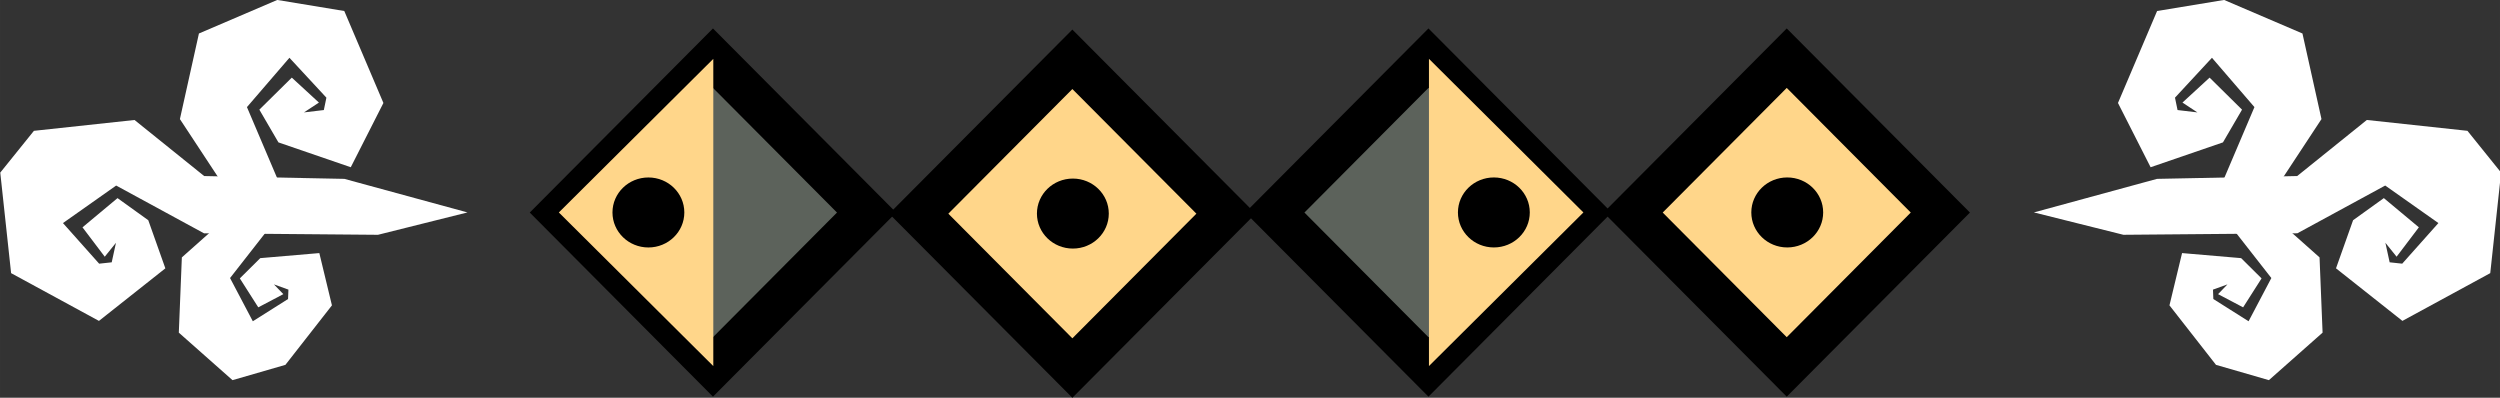 <?xml version="1.0" encoding="UTF-8" standalone="no"?>
<!-- Created with Inkscape (http://www.inkscape.org/) -->

<svg
   width="894.041"
   height="142.231"
   viewBox="0 0 236.548 37.632"
   version="1.1"
   id="svg827"
   xmlns:xlink="http://www.w3.org/1999/xlink"
   xmlns="http://www.w3.org/2000/svg"
   xmlns:svg="http://www.w3.org/2000/svg">
  <rect x="0" y="0" width="236.548" height="37.632" fill="#333333" stroke="none"/>
  <defs
     id="defs824">
    <linearGradient
       id="linearGradient14270">
      <stop
         style="stop-color:#f2c930;stop-opacity:1;"
         offset="0"
         id="stop14268" />
    </linearGradient>
    <linearGradient
       id="linearGradient8373">
      <stop
         style="stop-color:#f2c930;stop-opacity:1;"
         offset="0"
         id="stop8371" />
    </linearGradient>
    <linearGradient
       id="linearGradient8367">
      <stop
         style="stop-color:#f2c930;stop-opacity:1;"
         offset="0"
         id="stop8365" />
    </linearGradient>
    <linearGradient
       id="linearGradient8361">
      <stop
         style="stop-color:#f2c930;stop-opacity:1;"
         offset="0"
         id="stop8359" />
    </linearGradient>
    <linearGradient
       id="accent_color">
      <stop
         style="stop-color:#ffd68a;stop-opacity:1;"
         offset="0"
         id="stop8287" />
    </linearGradient>
    <linearGradient
       xlink:href="#accent_color"
       id="linearGradient14272"
       x1="41.536"
       y1="26.855"
       x2="58.486"
       y2="26.855"
       gradientUnits="userSpaceOnUse" />
    <linearGradient
       xlink:href="#accent_color"
       id="linearGradient14274"
       x1="41.536"
       y1="26.855"
       x2="58.486"
       y2="26.855"
       gradientUnits="userSpaceOnUse" />
    <linearGradient
       xlink:href="#accent_color"
       id="linearGradient14276"
       x1="43.87"
       y1="21.611"
       x2="65.955"
       y2="21.611"
       gradientUnits="userSpaceOnUse" />
    <linearGradient
       xlink:href="#accent_color"
       id="linearGradient14278"
       x1="43.87"
       y1="21.611"
       x2="65.955"
       y2="21.611"
       gradientUnits="userSpaceOnUse" />
  </defs>
  <g
     id="layer1"
     transform="translate(-17.192,-13.758)">
    <g
       id="g966"
       transform="matrix(1.342,0,0,1.37,-58.049,-5.509)"
       style="display:none">
      <rect
         style="display:inline;fill:#5c625b;fill-opacity:1;stroke:#000000;stroke-width:1.494;stroke-linecap:butt;stroke-miterlimit:4;stroke-dasharray:none;stroke-opacity:1;paint-order:stroke markers fill"
         id="rect922"
         width="15.457"
         height="15.457"
         x="87.251"
         y="46.174"
         transform="matrix(0.714,0.7,0.714,-0.7,0,0)" />
      <g
         id="note01"
         transform="translate(51.448,12.54)"
         style="display:inline">
        <path
           style="fill:#f2c930;fill-opacity:1;stroke:none;stroke-width:0.265px;stroke-linecap:butt;stroke-linejoin:miter;stroke-opacity:1"
           d="M 54.912,27.019 65.955,16.204 H 43.87 l 11.042,10.816"
           id="path7898" />
        <circle
           style="fill:#000000;fill-opacity:1;stroke:none;stroke-width:0.913;stroke-miterlimit:4;stroke-dasharray:none;stroke-opacity:1"
           id="path5619"
           cx="54.912"
           cy="20.749"
           r="2.516" />
      </g>
    </g>
    <g
       id="g10337"
       transform="matrix(1.317,0,0,1.35,-55.362,-4.947)"
       style="display:inline">
      <g
         id="g20077"
         style="display:inline">
        <path
           style="fill:#ffffff;fill-opacity:1;stroke:none;stroke-width:0.112px;stroke-linecap:butt;stroke-linejoin:miter;stroke-opacity:1"
           d="M 79.832,26.392 69.76,26.195 64.755,22.265 57.527,23.025 l -2.418,2.928 0.779,7.047 6.311,3.347 4.771,-3.684 -1.227,-3.372 -2.21,-1.55 -2.516,2.047 1.599,2.06 0.806,-0.976 -0.306,1.369 -0.903,0.095 -2.6,-2.846 3.822,-2.63 6.311,3.347 12.498,0.105 6.431,-1.568 z m 130.227,0 10.072,-0.198 5.004,-3.93 7.228,0.76 2.418,2.928 -0.779,7.047 -6.311,3.347 -4.771,-3.684 1.227,-3.372 2.21,-1.55 2.516,2.047 -1.599,2.06 -0.806,-0.976 0.306,1.369 0.903,0.095 2.6,-2.846 -3.822,-2.63 -6.311,3.347 -12.498,0.105 -6.431,-1.568 z"
           id="path17449" />
        <path
           style="fill:#ffffff;fill-opacity:1;stroke:none;stroke-width:0.085px;stroke-linecap:butt;stroke-linejoin:miter;stroke-opacity:1"
           d="m 71.809,28.727 -3.654,3.169 -0.218,5.274 3.857,3.33 3.801,-1.072 3.343,-4.17 -0.906,-3.664 -4.243,0.354 -1.468,1.42 1.325,2.029 1.8,-0.925 -0.676,-0.685 1.042,0.368 -0.027,0.659 -2.531,1.559 -1.636,-3.03 3.343,-4.17 z m 146.274,0 3.654,3.169 0.218,5.274 -3.857,3.33 -3.801,-1.072 -3.343,-4.17 0.906,-3.664 4.243,0.354 1.468,1.42 -1.325,2.029 -1.8,-0.925 0.676,-0.685 -1.042,0.368 0.027,0.659 2.531,1.559 1.636,-3.03 -3.343,-4.17 z"
           id="path17449-3" />
        <path
           style="fill:#ffffff;fill-opacity:1;stroke:none;stroke-width:0.112px;stroke-linecap:butt;stroke-linejoin:miter;stroke-opacity:1"
           d="m 71.546,27.436 -3.531,-5.234 1.367,-5.999 5.627,-2.351 4.816,0.775 2.811,6.446 -2.345,4.504 -5.198,-1.742 -1.37,-2.294 2.331,-2.245 1.949,1.749 -1.074,0.689 1.427,-0.165 0.184,-0.868 -2.656,-2.796 -3.052,3.457 2.811,6.446 z m 146.799,0 3.531,-5.234 -1.367,-5.999 -5.627,-2.351 -4.816,0.775 -2.811,6.446 2.345,4.504 5.198,-1.742 1.37,-2.294 -2.331,-2.245 -1.949,1.749 1.074,0.689 -1.427,-0.165 -0.184,-0.868 2.656,-2.796 3.052,3.457 -2.811,6.446 z"
           id="path17449-9" />
      </g>
      <g
         id="g960"
         style="display:none">
        <ellipse
           style="fill:#ffffff;fill-opacity:1;stroke:none;stroke-width:1.587;stroke-linecap:butt;stroke-miterlimit:4;stroke-dasharray:none;stroke-opacity:1;paint-order:stroke markers fill"
           id="metronome10"
           cx="144.945"
           cy="47.554"
           rx="2.386"
           ry="2.326" />
        <ellipse
           style="fill:#ffffff;fill-opacity:1;stroke:none;stroke-width:1.587;stroke-linecap:butt;stroke-miterlimit:4;stroke-dasharray:none;stroke-opacity:1;paint-order:stroke markers fill"
           id="metronome00"
           cx="93.498"
           cy="47.554"
           rx="2.386"
           ry="2.326" />
        <ellipse
           style="fill:#ffffff;fill-opacity:1;stroke:none;stroke-width:1.053;stroke-linecap:butt;stroke-miterlimit:4;stroke-dasharray:none;stroke-opacity:1;paint-order:stroke markers fill"
           id="metronome01"
           cx="99.929"
           cy="47.554"
           rx="1.582"
           ry="1.543" />
        <ellipse
           style="fill:#ffffff;fill-opacity:1;stroke:none;stroke-width:1.053;stroke-linecap:butt;stroke-miterlimit:4;stroke-dasharray:none;stroke-opacity:1;paint-order:stroke markers fill"
           id="metronome02"
           cx="104.755"
           cy="47.554"
           rx="1.582"
           ry="1.543" />
        <ellipse
           style="fill:#ffffff;fill-opacity:1;stroke:none;stroke-width:1.053;stroke-linecap:butt;stroke-miterlimit:4;stroke-dasharray:none;stroke-opacity:1;paint-order:stroke markers fill"
           id="metronome03"
           cx="109.581"
           cy="47.554"
           rx="1.582"
           ry="1.543" />
        <ellipse
           style="fill:#ffffff;fill-opacity:1;stroke:none;stroke-width:1.053;stroke-linecap:butt;stroke-miterlimit:4;stroke-dasharray:none;stroke-opacity:1;paint-order:stroke markers fill"
           id="metronome04"
           cx="114.407"
           cy="47.554"
           rx="1.582"
           ry="1.543" />
        <ellipse
           style="fill:#ffffff;fill-opacity:1;stroke:none;stroke-width:1.053;stroke-linecap:butt;stroke-miterlimit:4;stroke-dasharray:none;stroke-opacity:1;paint-order:stroke markers fill"
           id="metronome05"
           cx="119.233"
           cy="47.554"
           rx="1.582"
           ry="1.543" />
        <ellipse
           style="fill:#ffffff;fill-opacity:1;stroke:none;stroke-width:1.053;stroke-linecap:butt;stroke-miterlimit:4;stroke-dasharray:none;stroke-opacity:1;paint-order:stroke markers fill"
           id="metronome06"
           cx="124.059"
           cy="47.554"
           rx="1.582"
           ry="1.543" />
        <ellipse
           style="fill:#ffffff;fill-opacity:1;stroke:none;stroke-width:1.053;stroke-linecap:butt;stroke-miterlimit:4;stroke-dasharray:none;stroke-opacity:1;paint-order:stroke markers fill"
           id="metronome07"
           cx="128.885"
           cy="47.554"
           rx="1.582"
           ry="1.543" />
        <ellipse
           style="fill:#ffffff;fill-opacity:1;stroke:none;stroke-width:1.053;stroke-linecap:butt;stroke-miterlimit:4;stroke-dasharray:none;stroke-opacity:1;paint-order:stroke markers fill"
           id="metronome08"
           cx="133.71"
           cy="47.554"
           rx="1.582"
           ry="1.543" />
        <ellipse
           style="fill:#ffffff;fill-opacity:1;stroke:none;stroke-width:1.053;stroke-linecap:butt;stroke-miterlimit:4;stroke-dasharray:none;stroke-opacity:1;paint-order:stroke markers fill"
           id="metronome09"
           cx="138.536"
           cy="47.554"
           rx="1.582"
           ry="1.543" />
        <ellipse
           style="fill:#ffffff;fill-opacity:1;stroke:none;stroke-width:1.587;stroke-linecap:butt;stroke-miterlimit:4;stroke-dasharray:none;stroke-opacity:1;paint-order:stroke markers fill"
           id="metronome20"
           cx="-196.393"
           cy="47.554"
           rx="2.386"
           ry="2.326"
           transform="scale(-1,1)" />
        <ellipse
           style="fill:#ffffff;fill-opacity:1;stroke:none;stroke-width:1.053;stroke-linecap:butt;stroke-miterlimit:4;stroke-dasharray:none;stroke-opacity:1;paint-order:stroke markers fill"
           id="metronome19"
           cx="-189.962"
           cy="47.554"
           rx="1.582"
           ry="1.543"
           transform="scale(-1,1)" />
        <ellipse
           style="fill:#ffffff;fill-opacity:1;stroke:none;stroke-width:1.053;stroke-linecap:butt;stroke-miterlimit:4;stroke-dasharray:none;stroke-opacity:1;paint-order:stroke markers fill"
           id="metronome18"
           cx="-185.136"
           cy="47.554"
           rx="1.582"
           ry="1.543"
           transform="scale(-1,1)" />
        <ellipse
           style="fill:#ffffff;fill-opacity:1;stroke:none;stroke-width:1.053;stroke-linecap:butt;stroke-miterlimit:4;stroke-dasharray:none;stroke-opacity:1;paint-order:stroke markers fill"
           id="metronome17"
           cx="-180.31"
           cy="47.554"
           rx="1.582"
           ry="1.543"
           transform="scale(-1,1)" />
        <ellipse
           style="fill:#ffffff;fill-opacity:1;stroke:none;stroke-width:1.053;stroke-linecap:butt;stroke-miterlimit:4;stroke-dasharray:none;stroke-opacity:1;paint-order:stroke markers fill"
           id="metronome16"
           cx="-175.484"
           cy="47.554"
           rx="1.582"
           ry="1.543"
           transform="scale(-1,1)" />
        <ellipse
           style="fill:#ffffff;fill-opacity:1;stroke:none;stroke-width:1.053;stroke-linecap:butt;stroke-miterlimit:4;stroke-dasharray:none;stroke-opacity:1;paint-order:stroke markers fill"
           id="metronome15"
           cx="-170.658"
           cy="47.554"
           rx="1.582"
           ry="1.543"
           transform="scale(-1,1)" />
        <ellipse
           style="fill:#ffffff;fill-opacity:1;stroke:none;stroke-width:1.053;stroke-linecap:butt;stroke-miterlimit:4;stroke-dasharray:none;stroke-opacity:1;paint-order:stroke markers fill"
           id="metronome14"
           cx="-165.832"
           cy="47.554"
           rx="1.582"
           ry="1.543"
           transform="scale(-1,1)" />
        <ellipse
           style="fill:#ffffff;fill-opacity:1;stroke:none;stroke-width:1.053;stroke-linecap:butt;stroke-miterlimit:4;stroke-dasharray:none;stroke-opacity:1;paint-order:stroke markers fill"
           id="metronome13"
           cx="-161.006"
           cy="47.554"
           rx="1.582"
           ry="1.543"
           transform="scale(-1,1)" />
        <ellipse
           style="fill:#ffffff;fill-opacity:1;stroke:none;stroke-width:1.053;stroke-linecap:butt;stroke-miterlimit:4;stroke-dasharray:none;stroke-opacity:1;paint-order:stroke markers fill"
           id="metronome12"
           cx="-156.18"
           cy="47.554"
           rx="1.582"
           ry="1.543"
           transform="scale(-1,1)" />
        <ellipse
           style="fill:#ffffff;fill-opacity:1;stroke:none;stroke-width:1.053;stroke-linecap:butt;stroke-miterlimit:4;stroke-dasharray:none;stroke-opacity:1;paint-order:stroke markers fill"
           id="metronome11"
           cx="-151.355"
           cy="47.554"
           rx="1.582"
           ry="1.543"
           transform="scale(-1,1)" />
      </g>
    </g>
    <g
       id="g1558"
       transform="matrix(1.317,0,0,1.35,80.071,11.986)">
      <rect
         style="fill:#5c625b;fill-opacity:1;stroke:#000000;stroke-width:2.977;stroke-linecap:butt;stroke-miterlimit:4;stroke-dasharray:none;stroke-opacity:1;paint-order:stroke markers fill"
         id="rect1550"
         width="15.457"
         height="15.457"
         x="42.283"
         y="19.126"
         transform="matrix(0.714,0.7,0.714,-0.7,0,0)" />
      <g
         id="g1556"
         transform="matrix(0,-0.975,1.026,0,38.293,69.742)">
        <path
           style="fill:url(#linearGradient14276);fill-opacity:1;stroke:none;stroke-width:0.265px;stroke-linecap:butt;stroke-linejoin:miter;stroke-opacity:1"
           d="M 54.912,27.019 65.955,16.204 H 43.87 l 11.042,10.816"
           id="path1552" />
        <circle
           style="fill:#000000;fill-opacity:1;stroke:none;stroke-width:0.913;stroke-miterlimit:4;stroke-dasharray:none;stroke-opacity:1"
           id="circle1554"
           cx="54.912"
           cy="20.749"
           r="2.516" />
      </g>
    </g>
    <g
       id="g8159"
       transform="matrix(1.317,0,0,1.35,113.972,11.986)">
      <rect
         style="fill:url(#linearGradient14274);fill-opacity:1;stroke:#000000;stroke-width:2.977;stroke-linecap:butt;stroke-miterlimit:4;stroke-dasharray:none;stroke-opacity:1;paint-order:stroke markers fill"
         id="rect8153"
         width="15.457"
         height="15.457"
         x="42.283"
         y="19.126"
         transform="matrix(0.714,0.7,0.714,-0.7,0,0)" />
      <g
         id="g8157"
         transform="matrix(0,-0.975,1.026,0,38.293,69.742)"
         style="display:inline">
        <circle
           style="fill:#000000;fill-opacity:1;stroke:none;stroke-width:0.913;stroke-miterlimit:4;stroke-dasharray:none;stroke-opacity:1"
           id="circle8155"
           cx="54.912"
           cy="16.204"
           r="2.516" />
      </g>
    </g>
    <g
       id="block02"
       transform="matrix(1.317,0,0,1.35,46.378,12.092)">
      <rect
         style="fill:url(#linearGradient14272);fill-opacity:1;stroke:#000000;stroke-width:2.977;stroke-linecap:butt;stroke-miterlimit:4;stroke-dasharray:none;stroke-opacity:1;paint-order:stroke markers fill"
         id="rect922-7"
         width="15.457"
         height="15.457"
         x="42.283"
         y="19.126"
         transform="matrix(0.714,0.7,0.714,-0.7,0,0)" />
      <g
         id="note02"
         transform="matrix(0,-0.975,1.026,0,38.293,69.742)"
         style="display:inline">
        <circle
           style="fill:#000000;fill-opacity:1;stroke:none;stroke-width:0.913;stroke-miterlimit:4;stroke-dasharray:none;stroke-opacity:1"
           id="path5619-3"
           cx="54.912"
           cy="16.204"
           r="2.516" />
      </g>
    </g>
    <g
       id="block03"
       transform="matrix(1.317,0,0,1.35,12.372,11.986)">
      <rect
         style="fill:#5c625b;fill-opacity:1;stroke:#000000;stroke-width:2.977;stroke-linecap:butt;stroke-miterlimit:4;stroke-dasharray:none;stroke-opacity:1;paint-order:stroke markers fill"
         id="rect922-6"
         width="15.457"
         height="15.457"
         x="42.283"
         y="19.126"
         transform="matrix(0.714,0.7,0.714,-0.7,0,0)" />
      <g
         id="note03"
         transform="matrix(0,0.975,-1.026,0,71.532,-37.335)">
        <path
           style="fill:url(#linearGradient14278);fill-opacity:1;stroke:none;stroke-width:0.265px;stroke-linecap:butt;stroke-linejoin:miter;stroke-opacity:1"
           d="M 54.912,27.019 65.955,16.204 H 43.87 l 11.042,10.816"
           id="path7898-2" />
        <circle
           style="fill:#000000;fill-opacity:1;stroke:none;stroke-width:0.913;stroke-miterlimit:4;stroke-dasharray:none;stroke-opacity:1"
           id="path5619-9"
           cx="54.912"
           cy="20.749"
           r="2.516" />
      </g>
    </g>
    <g
       id="block04"
       transform="matrix(1.317,0,0,1.35,113.972,11.986)"
       style="display:none">
      <rect
         style="fill:#5c625b;fill-opacity:1;stroke:#000000;stroke-width:1.494;stroke-linecap:butt;stroke-miterlimit:4;stroke-dasharray:none;stroke-opacity:1;paint-order:stroke markers fill"
         id="rect922-2"
         width="15.457"
         height="15.457"
         x="42.283"
         y="19.126"
         transform="matrix(0.714,0.7,0.714,-0.7,0,0)" />
      <g
         id="note04"
         transform="rotate(180,54.912,16.204)">
        <path
           style="fill:#f2c930;fill-opacity:1;stroke:none;stroke-width:0.265px;stroke-linecap:butt;stroke-linejoin:miter;stroke-opacity:1"
           d="M 54.912,27.019 65.955,16.204 H 43.87 l 11.042,10.816"
           id="path7898-7" />
        <circle
           style="fill:#000000;fill-opacity:1;stroke:none;stroke-width:0.913;stroke-miterlimit:4;stroke-dasharray:none;stroke-opacity:1"
           id="path5619-0"
           cx="54.912"
           cy="20.749"
           r="2.516" />
      </g>
    </g>
  </g>
</svg>

